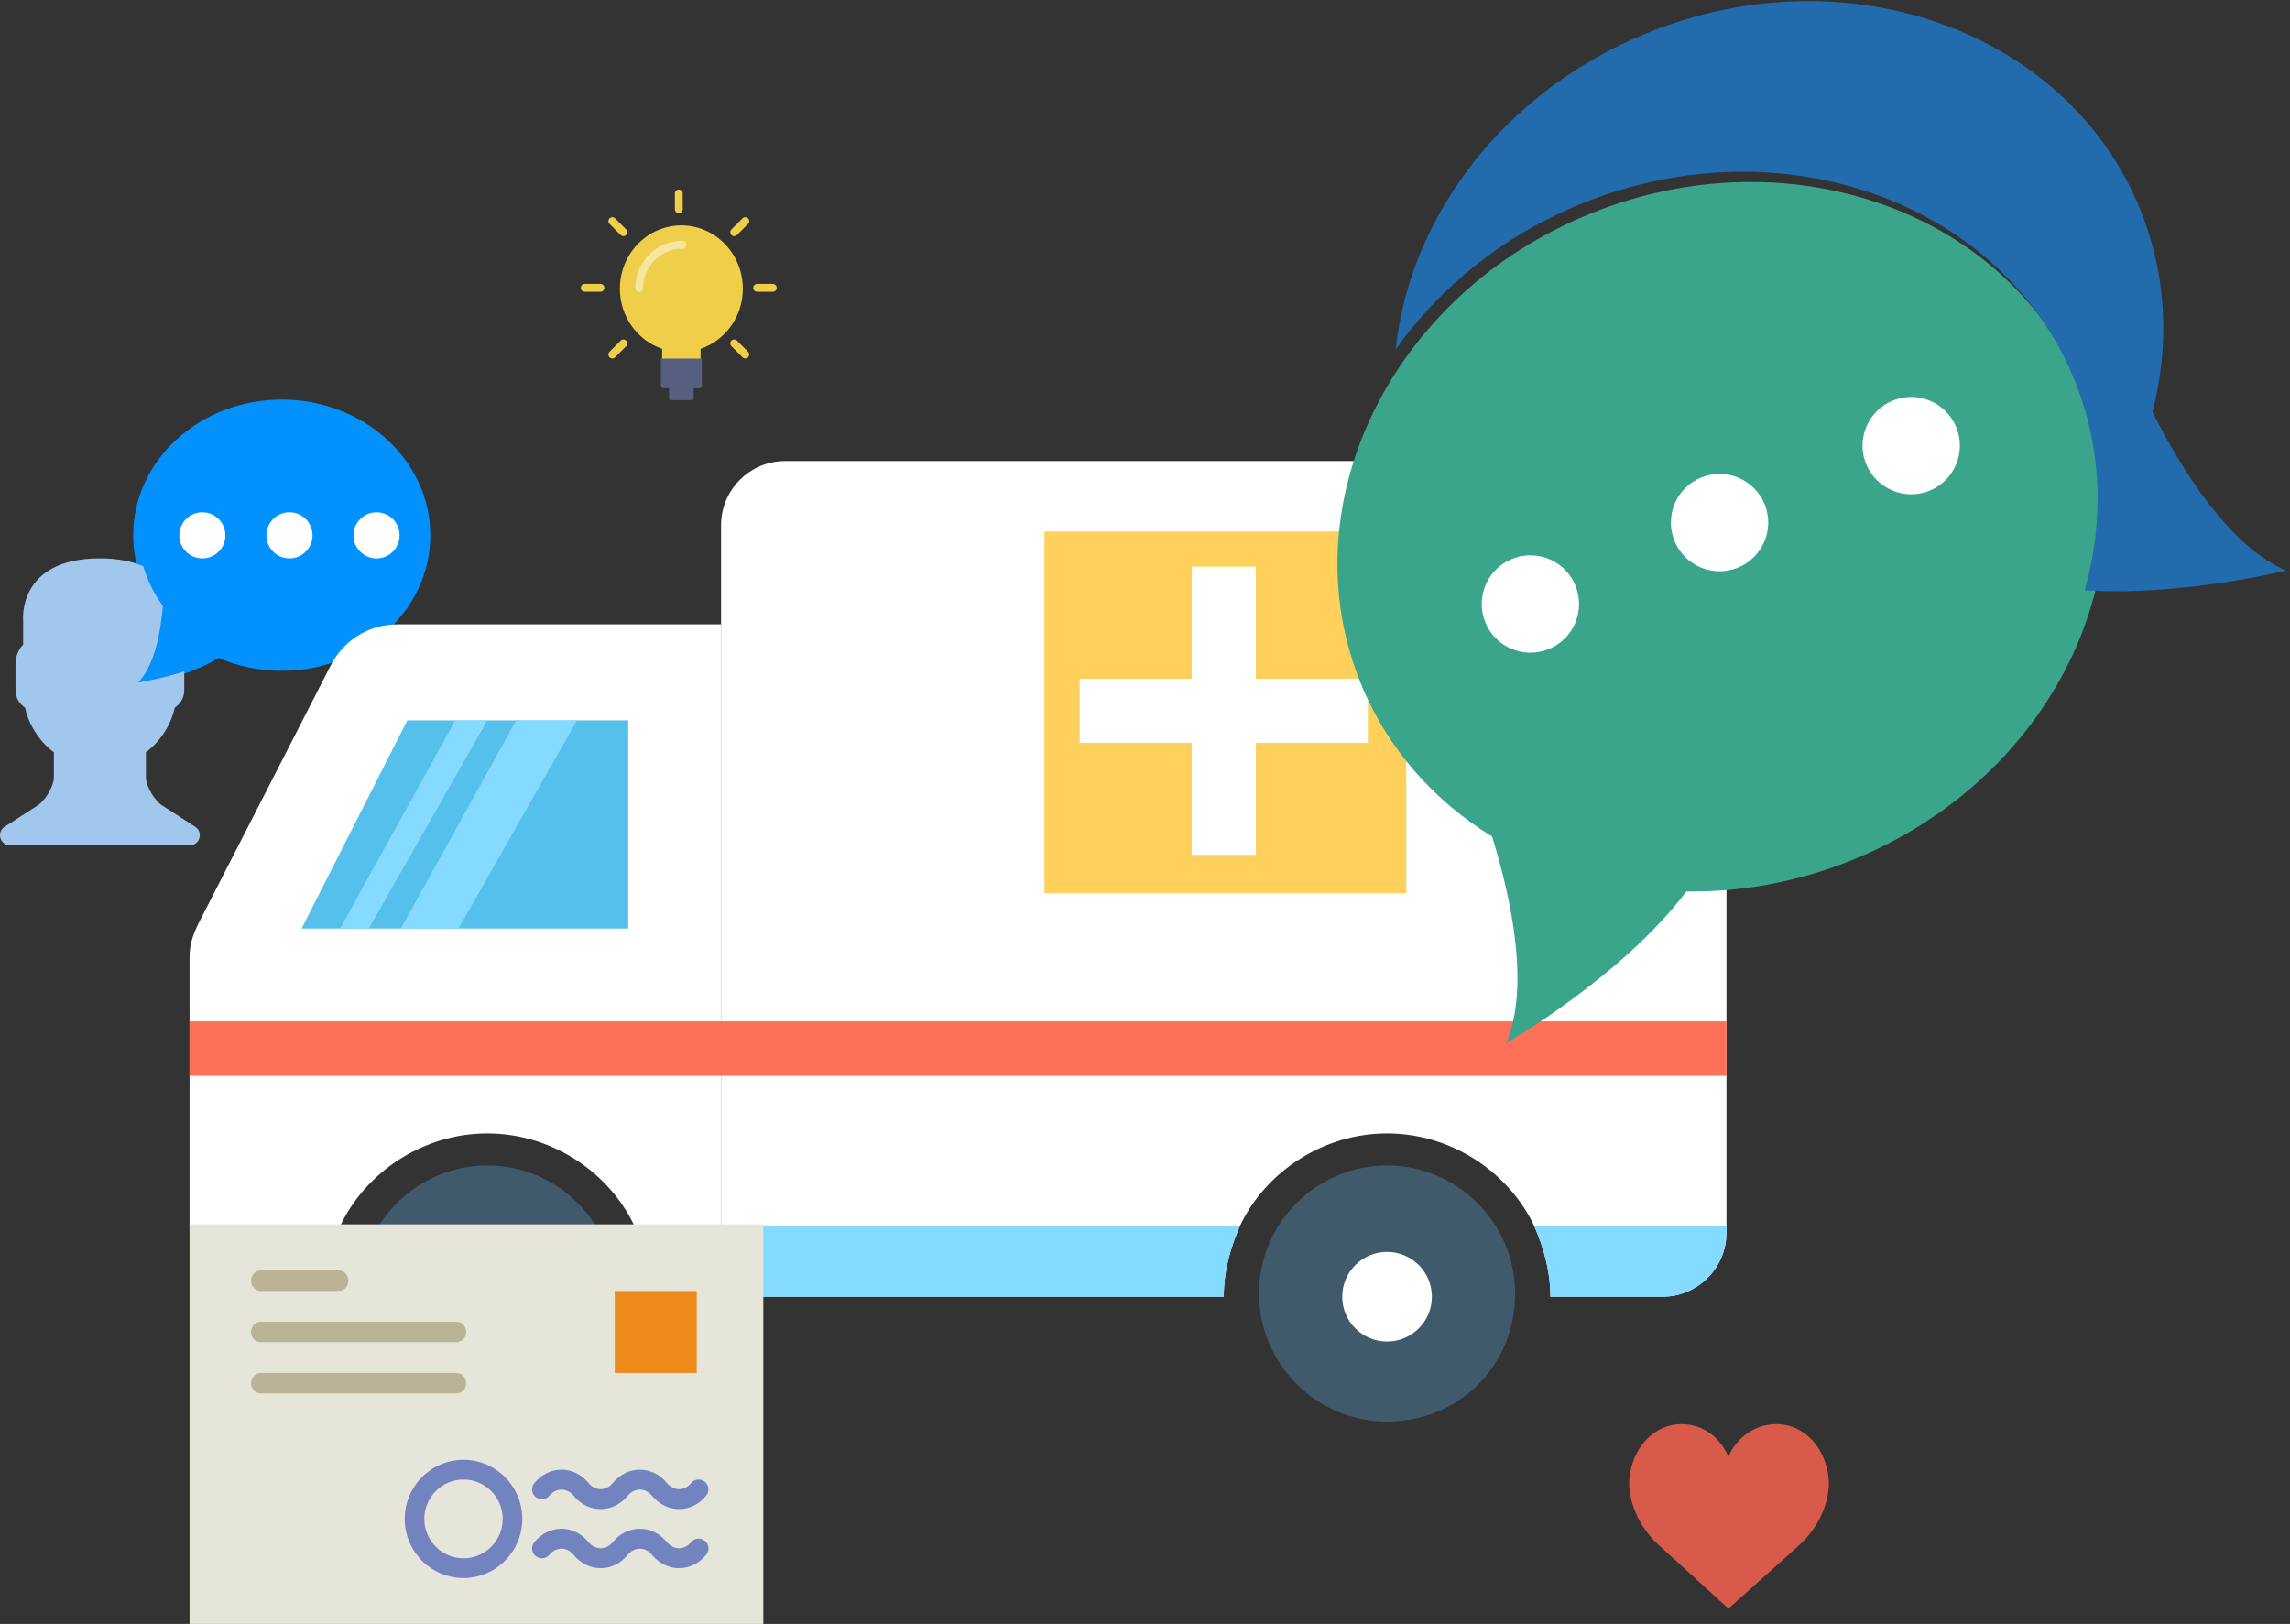 <?xml version="1.0" encoding="UTF-8"?>
<svg width="447px" height="317px" viewBox="0 0 447 317" version="1.1" xmlns="http://www.w3.org/2000/svg" xmlns:xlink="http://www.w3.org/1999/xlink">
    <rect x="0" y="0" width="447" height="317" fill="#333333" stroke="none"/>
    <!-- Generator: Sketch 54.1 (76490) - https://sketchapp.com -->
    <title>Group 44</title>
    <desc>Created with Sketch.</desc>
    <g id="Page-1" stroke="none" stroke-width="1" fill="none" fill-rule="evenodd">
        <g id="Emergency-Services-Industry-Detail" transform="translate(-1045, -2640)" fill-rule="nonzero">
            <g id="Group-44" transform="translate(1045, 2616.63)">
                <g id="chat-(5)" transform="translate(0, 101.37)">
                    <path d="M55,0 C38.983,0 26,11.852 26,26.473 C26,31.86 27.768,36.869 30.796,41.052 C30.398,45.882 29.254,52.687 26,56 C26,56 35.943,54.58 42.677,50.438 C46.417,52.043 50.592,52.946 55,52.946 C71.017,52.946 84,41.094 84,26.473 C84,11.852 71.017,0 55,0 Z" id="Path" fill="#0391FD"></path>
                    <path d="M38.103,83.389 L31.846,79.348 C30.293,78.491 28.485,75.528 28.485,73.74 L28.485,68.836 C28.485,68.836 32.802,65.953 34.129,60.115 C35.228,59.397 35.965,58.154 35.965,56.739 C35.965,56.739 35.965,54.656 35.965,53.069 C31.162,54.614 26.958,55.215 26.958,55.215 C30.235,51.903 31.387,45.101 31.788,40.273 C30.082,37.936 28.792,35.333 27.97,32.557 C25.881,31.611 23.131,31 19.5,31 C3.32,31 4.522,43.108 4.522,43.108 L4.522,47.839 C3.714,48.578 3.035,50.193 3.035,51.373 L3.035,56.74 C3.035,58.154 3.771,59.398 4.871,60.117 C6.199,65.955 10.515,68.838 10.515,68.838 L10.515,73.742 C10.515,75.531 8.707,78.494 7.154,79.349 L0.898,83.39 C-0.735,84.445 0.005,87 1.942,87 L37.063,87 C38.995,86.998 39.734,84.444 38.103,83.389 Z" id="Path" fill="#A1C8EC"></path>
                    <circle id="Oval" fill="#FFFFFF" cx="39.5" cy="26.5" r="4.5"></circle>
                    <circle id="Oval" fill="#FFFFFF" cx="56.5" cy="26.5" r="4.5"></circle>
                    <circle id="Oval" fill="#FFFFFF" cx="73.5" cy="26.5" r="4.5"></circle>
                </g>
                <g id="idea" transform="translate(113, 60.37)">
                    <path d="M20,7 C13.372,7 8,12.536 8,19.364 C8,24.841 11.461,29.479 16.25,31.103 L16.25,38.682 L17.75,38.682 L17.75,41 L22.25,41 L22.25,38.682 L23.75,38.682 L23.75,31.103 C28.539,29.479 32,24.841 32,19.364 C32,12.536 26.628,7 20,7 Z" id="Path" fill="#EFCE4A"></path>
                    <g id="Group" fill="#EFCE4A">
                        <path d="M19.5,0 C19.077,0 18.735,0.343 18.735,0.767 L18.735,3.837 C18.735,4.262 19.077,4.605 19.5,4.605 C19.923,4.605 20.265,4.262 20.265,3.837 L20.265,0.767 C20.265,0.343 19.923,0 19.5,0 Z" id="Path"></path>
                        <path d="M37.853,18.419 L34.794,18.419 C34.371,18.419 34.029,18.762 34.029,19.186 C34.029,19.61 34.371,19.953 34.794,19.953 L37.853,19.953 C38.276,19.953 38.618,19.61 38.618,19.186 C38.618,18.762 38.276,18.419 37.853,18.419 Z" id="Path"></path>
                        <path d="M4.206,18.419 L1.147,18.419 C0.724,18.419 0.382,18.762 0.382,19.186 C0.382,19.61 0.724,19.953 1.147,19.953 L4.206,19.953 C4.629,19.953 4.971,19.61 4.971,19.186 C4.971,18.762 4.629,18.419 4.206,18.419 Z" id="Path"></path>
                        <path d="M31.937,5.619 L29.775,7.79 C29.476,8.09 29.476,8.575 29.775,8.875 C29.924,9.024 30.119,9.1 30.315,9.1 C30.511,9.1 30.707,9.024 30.856,8.875 L33.018,6.704 C33.317,6.404 33.317,5.919 33.018,5.619 C32.719,5.319 32.235,5.32 31.937,5.619 Z" id="Path"></path>
                        <path d="M8.144,29.497 L5.982,31.668 C5.683,31.968 5.683,32.453 5.982,32.753 C6.131,32.903 6.326,32.978 6.522,32.978 C6.718,32.978 6.914,32.903 7.063,32.753 L9.225,30.583 C9.524,30.282 9.524,29.797 9.225,29.497 C8.926,29.197 8.443,29.197 8.144,29.497 Z" id="Path"></path>
                        <path d="M30.856,29.497 C30.557,29.197 30.074,29.197 29.775,29.497 C29.476,29.797 29.476,30.282 29.775,30.583 L31.937,32.753 C32.086,32.903 32.282,32.978 32.478,32.978 C32.674,32.978 32.869,32.903 33.018,32.753 C33.317,32.453 33.317,31.968 33.018,31.668 L30.856,29.497 Z" id="Path"></path>
                        <path d="M7.063,5.619 C6.764,5.319 6.281,5.319 5.982,5.619 C5.683,5.919 5.683,6.404 5.982,6.704 L8.144,8.875 C8.293,9.024 8.489,9.1 8.685,9.1 C8.881,9.1 9.076,9.024 9.225,8.875 C9.524,8.575 9.524,8.09 9.225,7.79 L7.063,5.619 Z" id="Path"></path>
                    </g>
                    <path d="M11.769,20 C11.344,20 11,19.656 11,19.231 C11,14.141 15.141,10 20.231,10 C20.656,10 21,10.344 21,10.769 C21,11.195 20.656,11.538 20.231,11.538 C15.989,11.538 12.538,14.989 12.538,19.231 C12.538,19.656 12.195,20 11.769,20 Z" id="Path" fill="#F7E6A1"></path>
                    <polygon id="Path" fill="#556080" points="16 33 16 38.6 17.6 38.6 17.6 41 22.4 41 22.4 38.6 24 38.6 24 33"></polygon>
                </g>
                <g id="like" transform="translate(318, 301.37)" fill="#D75A4A">
                    <path d="M19.383,6.359 C20.957,2.616 24.553,0.001 28.736,0.001 C34.37,0.001 38.427,4.837 38.938,10.6 C38.938,10.6 39.213,12.03 38.607,14.606 C37.782,18.113 35.842,21.23 33.226,23.608 L19.383,36 L5.774,23.607 C3.158,21.23 1.218,18.113 0.393,14.605 C-0.213,12.029 0.062,10.599 0.062,10.599 C0.573,4.836 4.63,0 10.264,0 C14.447,0 17.809,2.616 19.383,6.359 Z" id="Path"></path>
                </g>
                <g id="ambulance" transform="translate(37, 113.37)">
                    <g id="Group" fill="#FFFFFF">
                        <path d="M103.75,32.5 L103.75,163.125 L90,163.125 C90,158.125 88.75,153.75 86.875,149.375 C81.875,138.75 70.625,131.25 58.125,131.25 C45.625,131.25 34.375,138.75 29.375,149.375 C27.5,153.75 26.25,158.125 26.25,163.125 L14.375,163.125 C6.25,163.125 0,156.875 0,149.375 C0,149.375 0,148.75 0,148.125 L0,96.875 C0,94.375 0.625,92.5 1.875,90 L27.5,40 C30,35 35,31.875 40.625,31.875 L103.75,31.875 L103.75,32.5 L103.75,32.5 Z" id="Path"></path>
                        <path d="M300,12.5 L300,150.625 C300,157.499 294.375,163.124 287.5,163.124 L265.625,163.124 C265.625,158.125 264.376,153.749 262.501,149.374 C257.5,138.75 246.25,131.25 233.75,131.25 C221.25,131.25 210,138.75 205,149.375 C203.125,153.75 201.875,158.125 201.875,163.125 L103.75,163.125 L103.75,12.5 C103.75,5.625 109.375,0 116.25,0 L287.5,0 C294.375,0 300,5.625 300,12.5 Z" id="Path"></path>
                    </g>
                    <rect id="Rectangle" fill="#FFD15C" x="166.875" y="13.75" width="70.625" height="70.625"></rect>
                    <g id="Group" transform="translate(173.438, 20.508)" fill="#FFFFFF">
                        <rect id="Rectangle" x="0.312" y="21.992" width="56.25" height="12.5"></rect>
                        <rect id="Rectangle" x="22.188" y="0.117" width="12.5" height="56.25"></rect>
                    </g>
                    <polygon id="Path" fill="#54C0EB" points="85.625 91.25 85.625 50.625 42.5 50.625 21.875 91.25"></polygon>
                    <g id="Group" transform="translate(32.812, 137.109)" fill="#40596B">
                        <path d="M25.312,50.391 C11.562,50.391 0.312,39.141 0.312,25.39 C0.312,11.64 11.562,0.39 25.312,0.39 C39.063,0.39 50.313,11.64 50.313,25.39 C50.313,39.766 39.063,50.391 25.312,50.391 Z" id="Path"></path>
                        <path d="M200.937,50.391 C187.187,50.391 175.937,39.141 175.937,25.39 C175.937,11.64 187.187,0.39 200.937,0.39 C214.688,0.39 225.938,11.64 225.938,25.39 C225.938,39.766 214.688,50.391 200.937,50.391 Z" id="Path"></path>
                    </g>
                    <g id="Group" transform="translate(49.219, 154.102)" fill="#FFFFFF">
                        <circle id="Oval" cx="184.531" cy="9.023" r="8.75"></circle>
                        <circle id="Oval" cx="8.906" cy="9.023" r="8.75"></circle>
                    </g>
                    <rect id="Rectangle" fill="#FF7058" x="0" y="109.375" width="300" height="10.625"></rect>
                    <g id="Group" transform="translate(0, 50.391)" fill="#84DBFF">
                        <path d="M0,98.984 L29.375,98.984 C27.5,103.359 26.25,107.734 26.25,112.734 L14.375,112.734 C6.875,112.734 0.625,106.484 0,98.984 Z" id="Path"></path>
                        <path d="M205,98.984 C203.125,103.359 201.875,107.734 201.875,112.734 L90,112.734 C90,107.735 88.75,103.359 86.875,98.984 L205,98.984 Z" id="Path"></path>
                        <path d="M300,98.984 L300,100.234 C300,107.109 294.375,112.734 287.5,112.734 L265.625,112.734 C265.625,107.734 264.376,103.359 262.501,98.984 L300,98.984 L300,98.984 Z" id="Path"></path>
                        <polygon id="Path" points="35 40.859 58.125 0.234 51.875 0.234 29.375 40.859"></polygon>
                        <polygon id="Path" points="52.5 40.859 75.625 0.234 63.75 0.234 41.25 40.859"></polygon>
                    </g>
                </g>
                <g id="letter-(1)" transform="translate(37, 262.37)">
                    <polygon id="Path" fill="#E5E5DA" points="0 0 0 0.198 0 77.755 0 78 0.249 78 111.114 78 111.751 78 112 78 112 77.755 112 0.198 112 0"></polygon>
                    <rect id="Rectangle" fill="#ED8A19" x="83" y="13" width="16" height="16"></rect>
                    <path d="M52.091,23 L13.909,23 C12.855,23 12,22.106 12,21 C12,19.894 12.855,19 13.909,19 L52.091,19 C53.145,19 54,19.894 54,21 C54,22.106 53.145,23 52.091,23 Z" id="Path" fill="#BAB395"></path>
                    <path d="M52.091,33 L13.909,33 C12.855,33 12,32.106 12,31 C12,29.894 12.855,29 13.909,29 L52.091,29 C53.145,29 54,29.894 54,31 C54,32.106 53.145,33 52.091,33 Z" id="Path" fill="#BAB395"></path>
                    <path d="M29.1,13 L13.9,13 C12.851,13 12,12.106 12,11 C12,9.894 12.851,9 13.9,9 L29.1,9 C30.149,9 31,9.894 31,11 C31,12.106 30.149,13 29.1,13 Z" id="Path" fill="#BAB395"></path>
                    <g id="Group" transform="translate(42, 45)" fill="#7383BF">
                        <path d="M11.475,0.962 C5.147,0.962 0,6.137 0,12.5 C0,18.863 5.147,24.038 11.475,24.038 C17.803,24.038 22.95,18.863 22.95,12.5 C22.95,6.137 17.803,0.962 11.475,0.962 Z M11.475,20.192 C7.256,20.192 3.825,16.742 3.825,12.5 C3.825,8.258 7.256,4.808 11.475,4.808 C15.694,4.808 19.125,8.258 19.125,12.5 C19.125,16.742 15.694,20.192 11.475,20.192 Z" id="Shape"></path>
                        <path d="M28.248,7.96 C29.554,6.375 31.648,6.375 32.954,7.96 C34.345,9.648 36.227,10.577 38.25,10.577 C40.273,10.577 42.155,9.648 43.548,7.96 C44.854,6.375 46.948,6.375 48.254,7.96 C49.645,9.648 51.527,10.577 53.55,10.577 C55.573,10.577 57.455,9.648 58.848,7.96 C59.523,7.14 59.41,5.929 58.597,5.252 C57.786,4.573 56.581,4.687 55.904,5.504 C54.598,7.088 52.504,7.088 51.198,5.504 C49.805,3.813 47.923,2.885 45.9,2.885 C43.877,2.885 41.995,3.813 40.602,5.502 C39.296,7.087 37.202,7.087 35.896,5.502 C34.505,3.813 32.623,2.885 30.6,2.885 C28.577,2.885 26.695,3.813 25.302,5.502 C24.627,6.321 24.74,7.533 25.553,8.21 C26.368,8.89 27.573,8.777 28.248,7.96 Z" id="Path"></path>
                        <path d="M55.902,17.04 C54.596,18.625 52.502,18.625 51.196,17.04 C49.805,15.352 47.923,14.423 45.9,14.423 C43.877,14.423 41.995,15.352 40.602,17.04 C39.296,18.625 37.202,18.625 35.896,17.04 C34.505,15.352 32.623,14.423 30.6,14.423 C28.577,14.423 26.695,15.352 25.302,17.04 C24.627,17.86 24.74,19.071 25.553,19.748 C26.366,20.429 27.571,20.315 28.246,19.496 C29.552,17.912 31.646,17.912 32.952,19.496 C34.345,21.187 36.227,22.115 38.25,22.115 C40.273,22.115 42.155,21.187 43.548,19.498 C44.854,17.913 46.948,17.913 48.254,19.498 C49.645,21.187 51.527,22.115 53.55,22.115 C55.573,22.115 57.455,21.187 58.848,19.498 C59.523,18.679 59.41,17.467 58.597,16.79 C57.784,16.112 56.579,16.225 55.902,17.04 Z" id="Path"></path>
                    </g>
                </g>
                <g id="chat-(2)" transform="translate(343.183, 114) rotate(-22) translate(-343.183, -114) translate(255.183, 27)">
                    <path d="M76.06,29.364 C34.086,29.364 0.06,59.841 0.06,97.437 C0.06,111.293 4.692,124.173 12.63,134.924 C11.587,147.346 8.587,164.842 0.06,173.364 C0.06,173.364 26.115,169.711 43.766,159.063 C53.57,163.19 64.511,165.51 76.06,165.51 C118.033,165.51 152.06,135.033 152.06,97.437 C152.06,59.841 118.033,29.364 76.06,29.364 Z" id="Path" fill="#3BA58B"></path>
                    <path d="M175.785,68.907 C175.785,31.311 141.681,0.834 99.612,0.834 C69.235,0.834 43.016,16.73 30.785,39.72 C43.299,31.669 58.64,26.91 75.237,26.91 C117.306,26.91 151.41,57.387 151.41,94.983 C151.41,109.364 146.407,122.693 137.891,133.685 C154.951,141.9 175.785,144.834 175.785,144.834 C167.239,136.315 164.232,118.818 163.186,106.393 C171.142,95.642 175.785,82.762 175.785,68.907 Z" id="Path" fill="#226BAC"></path>
                    <circle id="Oval" fill="#FFFFFF" cx="36.567" cy="95.635" r="9.5"></circle>
                    <circle id="Oval" fill="#FFFFFF" cx="76.756" cy="94.73" r="9.5"></circle>
                    <circle id="Oval" fill="#FFFFFF" cx="117.067" cy="94.818" r="9.5"></circle>
                </g>
            </g>
        </g>
    </g>
</svg>